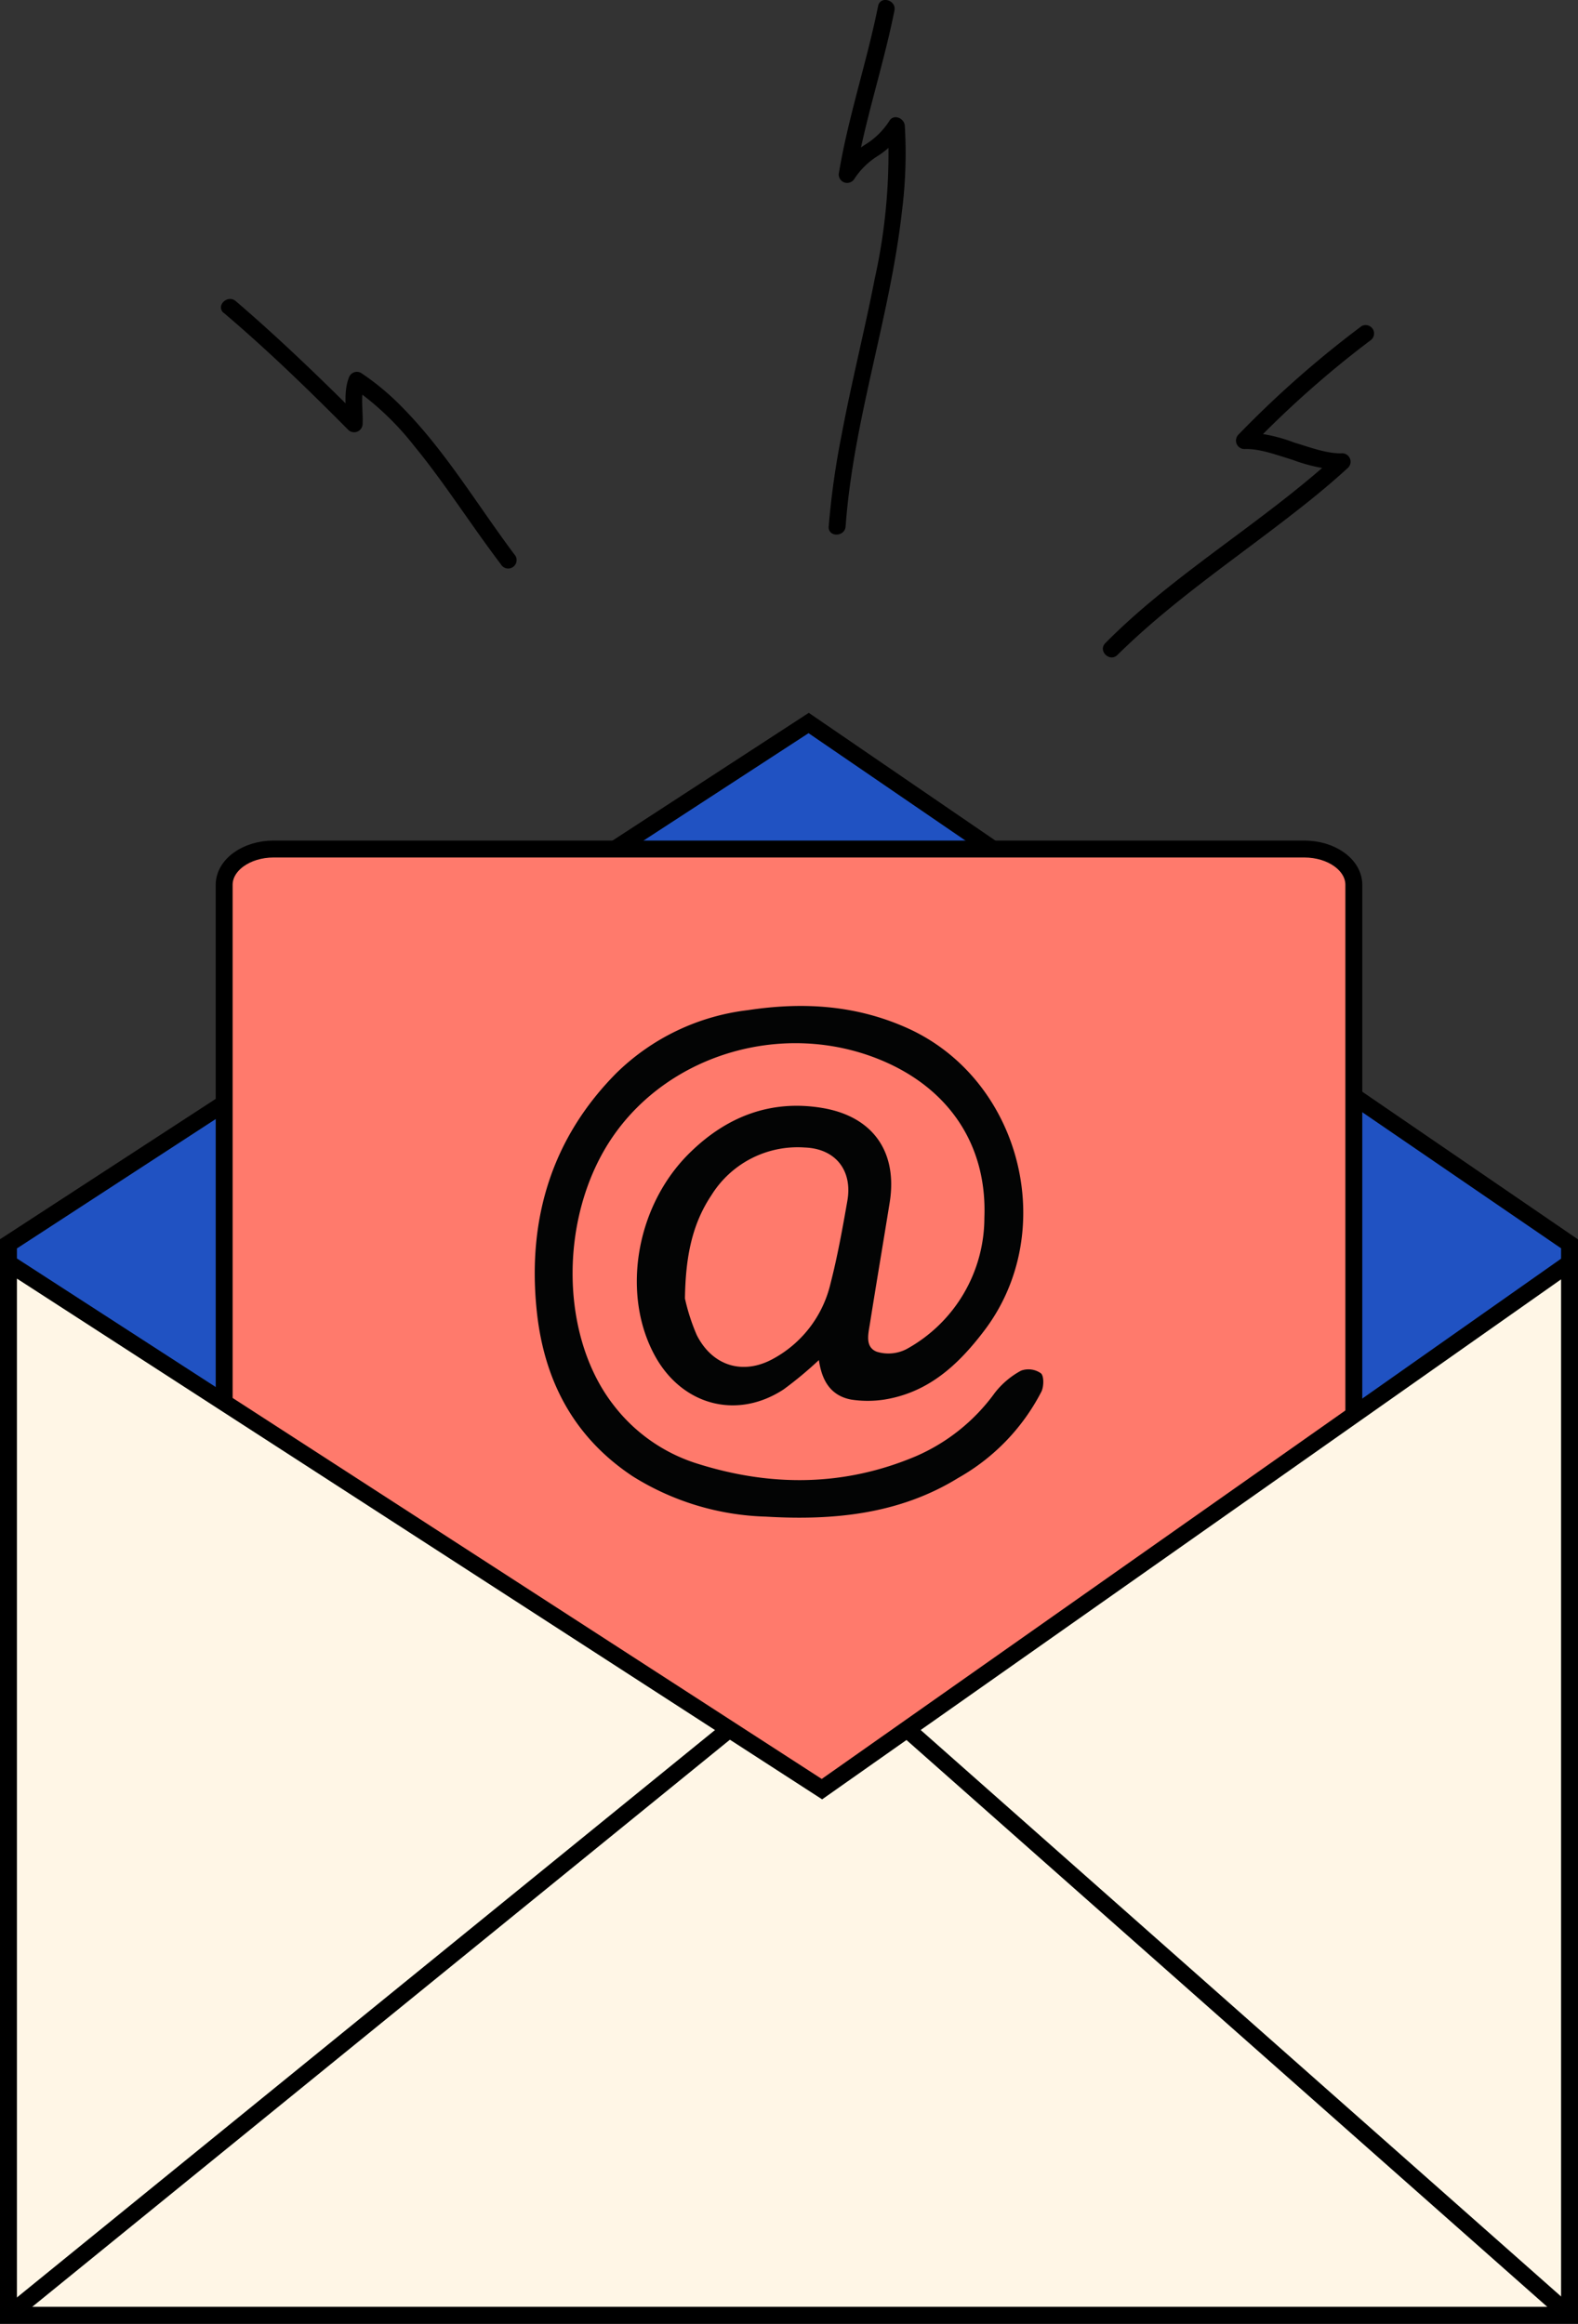 <svg xmlns="http://www.w3.org/2000/svg" viewBox="0 0 186.61 274.73">
  <rect x="0" y="0" width="186.61" height="274.73" fill="#333333" stroke="none"/>
  <g id="Layer_2" data-name="Layer 2">
    <g id="Layer_1-2" data-name="Layer 1">
      <g>
        <polygon points="185.61 273.73 1 273.73 1 147.06 95.63 85.48 185.61 147.06 185.61 273.73" style="fill: #2052c2;stroke: #000;stroke-miterlimit: 10;stroke-width: 2px"/>
        <path d="M160.1,256.8c0,2.33-2.62,4.23-5.86,4.23H32.36c-3.23,0-5.85-1.9-5.85-4.23V104.62c0-2.34,2.62-4.23,5.85-4.23H154.24c3.24,0,5.86,1.89,5.86,4.23Z" transform="translate(0 -0.01)" style="fill: #ff7a6c;stroke: #000;stroke-miterlimit: 10;stroke-width: 2px;fill-rule: evenodd"/>
        <g>
          <polygon points="1 149.33 1 273.73 185.61 273.73 185.61 149.33 97.2 211.53 1 149.33" style="fill: #fff6e6;stroke: #000;stroke-linecap: round;stroke-miterlimit: 10;stroke-width: 2px;fill-rule: evenodd"/>
          <line x1="86.25" y1="204.45" x2="1" y2="273.73" style="fill: #2052c2;stroke: #000;stroke-miterlimit: 10;stroke-width: 2px"/>
          <line x1="107.27" y1="204.45" x2="185.61" y2="273.73" style="fill: #2052c2;stroke: #000;stroke-miterlimit: 10;stroke-width: 2px"/>
        </g>
        <path d="M96.84,160.81a45.35,45.35,0,0,1-4.16,3.46c-5.38,3.53-11.69,2-15-3.56-4.31-7.33-2.61-18.14,4-24.51C86,132,91.18,130,97.22,131s8.93,5.22,8,11.13c-.77,4.78-1.58,9.56-2.34,14.34-.19,1.22-.63,2.81.82,3.36a4.67,4.67,0,0,0,3.51-.32,17.74,17.74,0,0,0,9.2-15.52c.34-8.7-4.28-15.4-12.36-18.7-11.29-4.61-24.7-.79-31.51,9-6.43,9.24-6.44,23.53,0,31.82a20,20,0,0,0,10.1,7c8.67,2.7,17.27,2.62,25.67-.93a22.61,22.61,0,0,0,9.33-7.49,9.85,9.85,0,0,1,3.11-2.63,2.56,2.56,0,0,1,2.34.31c.38.31.36,1.55.07,2.16a24.68,24.68,0,0,1-9.82,10.2c-7,4.32-14.8,5.06-22.77,4.59a31.3,31.3,0,0,1-15.75-4.77c-7.13-4.73-10.62-11.62-11.39-20-1-10.59,1.87-20,9.44-27.65a26.67,26.67,0,0,1,15.57-7.46c6.61-1,13-.61,19.23,2.29,13.28,6.27,17.58,24.15,8.61,35.75-3.06,4-6.56,7.17-11.7,8a12.94,12.94,0,0,1-3.93,0C98.13,165,97.17,163.1,96.84,160.81ZM81,153.53a23.8,23.8,0,0,0,1.4,4.33c1.87,3.69,5.52,4.77,9.1,2.76a13.66,13.66,0,0,0,6.69-8.76c.83-3.22,1.43-6.51,2-9.79.68-3.63-1.35-6.25-5-6.39a12,12,0,0,0-11.06,5.64C81.85,144.73,81.07,148.59,81,153.53Z" transform="translate(0 -0.01)" style="fill: #030404;fill-rule: evenodd"/>
        <path d="M26.46,37c5.13,4.35,10,9.07,14.71,13.82a1,1,0,0,0,1.71-.71c.08-1.59-.31-3.37.27-4.89l-1.47.6A33.52,33.52,0,0,1,49,52.76c2.34,2.84,4.42,5.87,6.54,8.87,1.21,1.72,2.43,3.43,3.7,5.11a1,1,0,0,0,1.36.35,1,1,0,0,0,.36-1.36c-4.52-6-8.38-12.6-13.73-17.91a29.85,29.85,0,0,0-4.52-3.71,1,1,0,0,0-1.47.6c-.65,1.71-.25,3.64-.34,5.42l1.71-.7C37.84,44.67,33,40,27.88,35.61c-1-.83-2.4.58-1.42,1.41Z" transform="translate(0 -0.01)"/>
        <path d="M161,38.58a121.93,121.93,0,0,0-14.54,12.81,1,1,0,0,0,.71,1.71c1.83-.07,3.85.73,5.65,1.26a19.18,19.18,0,0,0,5.86,1.24l-.7-1.71c-6.67,6.09-14.31,11-21.26,16.72-2.09,1.72-4.11,3.52-6,5.43-.92.9.5,2.31,1.42,1.41,6.57-6.48,14.26-11.58,21.49-17.27,2-1.56,3.93-3.17,5.8-4.88a1,1,0,0,0-.71-1.7c-1.83.07-3.85-.73-5.65-1.26a18.83,18.83,0,0,0-5.86-1.24l.7,1.71A119.91,119.91,0,0,1,162,40.3a1,1,0,0,0,.36-1.36,1,1,0,0,0-1.37-.36Z" transform="translate(0 -0.01)"/>
        <path d="M103.84.73c-1.33,6.6-3.5,13-4.62,19.65a1,1,0,0,0,.58,1.18,1,1,0,0,0,1.24-.41,8.94,8.94,0,0,1,2.81-2.73,9.71,9.71,0,0,0,3-3.05l-1.86-.5a68.14,68.14,0,0,1-1.54,18.06c-1.21,6.2-2.77,12.33-3.93,18.53A95.76,95.76,0,0,0,98,62.25c-.1,1.29,1.9,1.28,2,0,.92-12.62,5.24-24.68,6.66-37.23A54.66,54.66,0,0,0,107,14.87c-.07-.92-1.37-1.45-1.86-.51a9,9,0,0,1-2.81,2.74,9.68,9.68,0,0,0-3,3l1.82.77c1.13-6.65,3.3-13,4.63-19.64C106,0,104.09-.53,103.84.73Z" transform="translate(0 -0.01)"/>
      </g>
    </g>
  </g>
</svg>
